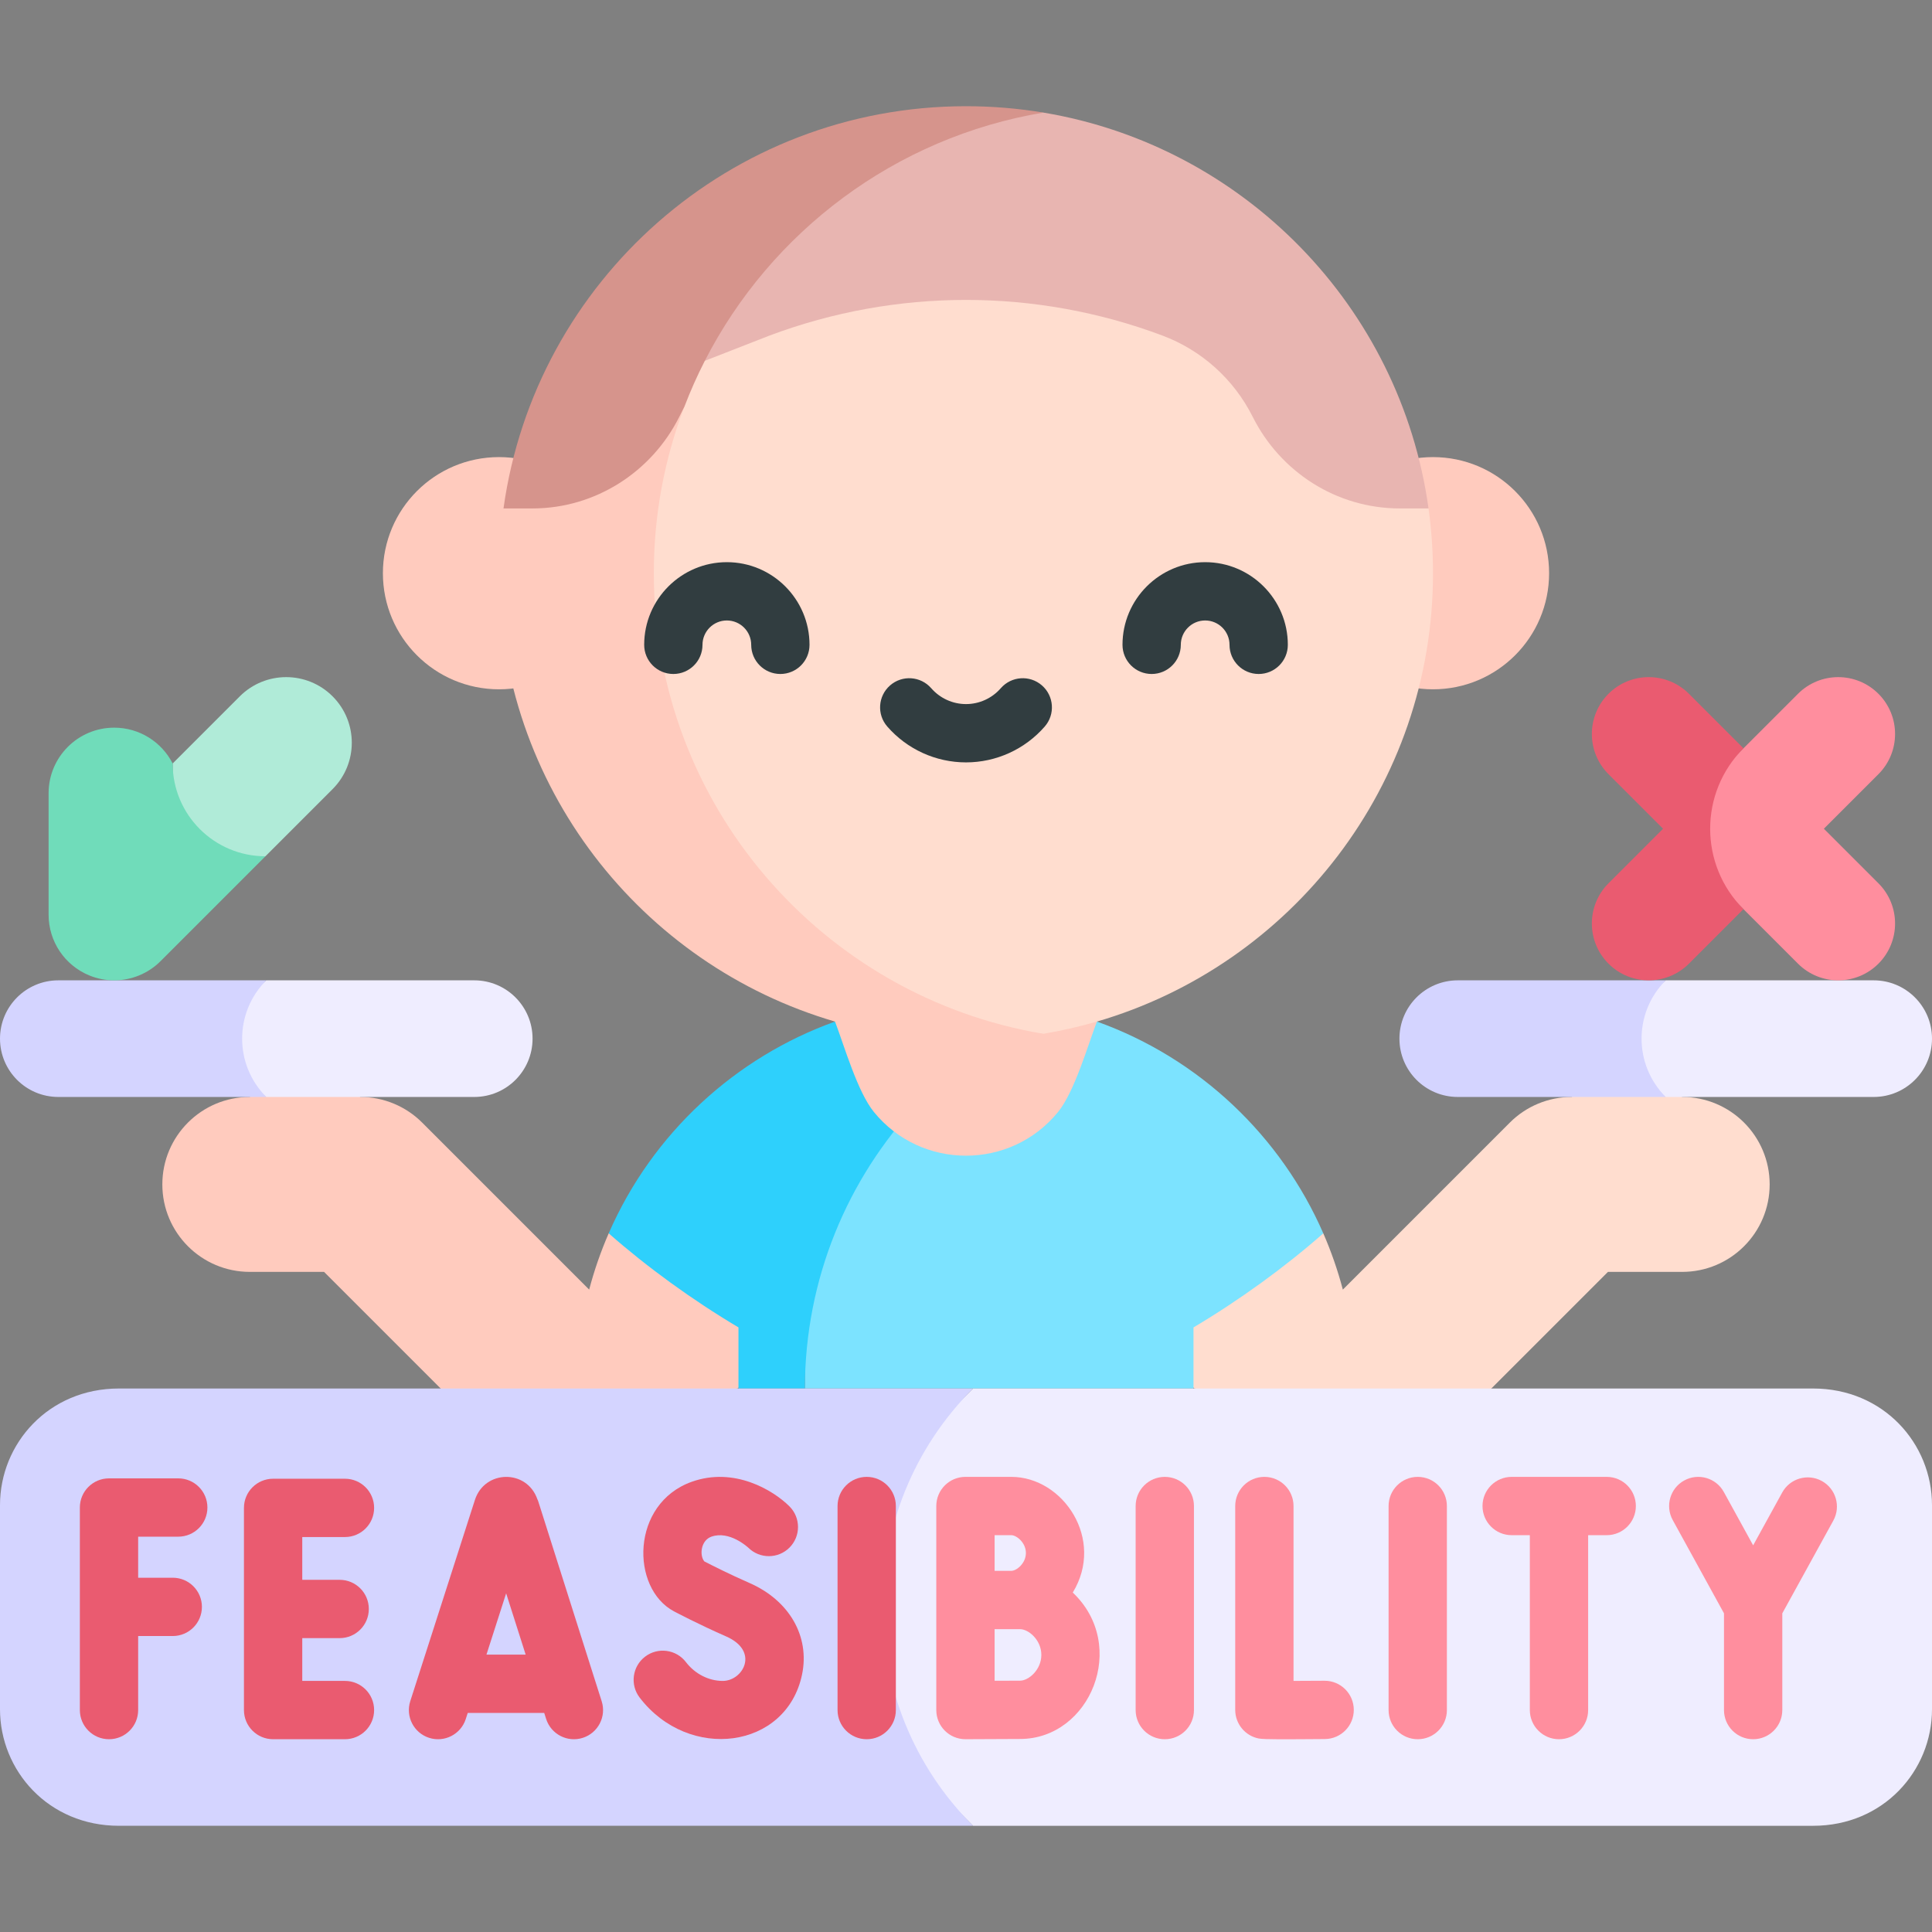 <svg id="Capa_1" enable-background="new 0 0 512 512" viewBox="0 0 512 512" xmlns="http://www.w3.org/2000/svg"><rect x="0" y="0" width="512" height="512" fill="#808080" stroke="none"/><g><g><g><g><g><path d="m161.311 326.85c-2.09 4.793-3.825 9.773-5.176 14.908l-44.264-44.264c-4.347-4.347-10.242-6.789-16.39-6.789l-14.936-10.302-14.344 10.302c-12.802 0-23.179 10.377-23.179 23.179s10.377 23.179 23.179 23.179h19.679l41.264 41.265 68.352-10.359 12.107-12.107v-29.012z" fill="#ffcbbe"/><path d="m350.689 326.85c2.09 4.793 3.825 9.773 5.176 14.908l44.264-44.264c4.347-4.347 10.242-6.789 16.39-6.789l14.646-10.302 14.634 10.302c12.802 0 23.179 10.377 23.179 23.179s-10.377 23.179-23.179 23.179h-19.679l-41.264 41.265-68.352-10.359-12.107-12.107v-29.012z" fill="#ffddcf"/></g><g><path d="m290.694 270.728h-46.833l-30.56 30.562v66.68h102.986v-16.185c12.269-7.304 24.154-15.925 34.401-24.933-11.165-25.61-32.676-46.345-59.994-56.124z" fill="#7ce3ff"/><path d="m161.311 326.85c10.243 9.005 22.124 17.624 34.389 24.927v16.192h17.602c.033-29.154 11.357-55.656 29.824-75.391l-21.837-21.85c-26.293 9.415-48.377 29.515-59.978 56.122z" fill="#2ed0fc"/></g><path d="m256 252.061-34.712 18.667c2.472 6.483 5.946 18.601 10.299 23.953 12.567 15.452 36.263 15.449 48.821-.011 4.346-5.351 7.815-17.463 10.286-23.942z" fill="#ffcbbe"/></g><g fill="#ffcbbe"><circle cx="132.242" cy="151.905" r="30.769"/><circle cx="379.758" cy="151.905" r="30.769"/></g><g><path d="m378.577 134.74-61.791-65.578h-119.386l-65.158 82.743 80.37 102.477c9.699 12.367 24.544 19.583 40.26 19.583h23.64c4.828-.807 9.561-1.891 14.182-3.238 51.503-15.02 89.065-62.554 89.065-118.822-.001-5.824-.404-11.554-1.182-17.165z" fill="#ffddcf"/><path d="m173.266 151.905c0-15.574 2.882-30.475 8.134-44.203h-25.695l-22.273 27.038c-.779 5.611-1.191 11.34-1.191 17.165 0 56.299 37.594 103.817 89.047 118.822 11.013 3.212 22.66 4.935 34.71 4.935 6.989 0 13.84-.584 20.513-1.697-58.584-9.773-103.245-60.7-103.245-122.06z" fill="#ffcbbe"/></g><g><path d="m276.512 29.838h-23.64l-66.089 28.118v37.668l17.172-6.704c33.556-12.583 70.534-12.583 104.089 0 10.252 3.845 18.856 11.413 23.954 21.571 7.262 14.471 22.056 24.25 38.995 24.25h7.583c-7.422-53.496-49.037-96.058-102.064-104.903z" fill="#e8b5b1"/><path d="m276.512 29.838c-6.673-1.113-13.524-1.692-20.513-1.692-62.523 0-114.209 46.369-122.567 106.594 0 0 7.78 0 7.883-.001 16.412-.064 31.328-9.58 38.687-24.25l1.398-2.787c1.583-4.138 3.383-8.168 5.383-12.079 17.512-34.233 50.495-59.239 89.729-65.785z" fill="#d6948c"/></g></g><g><g><path d="m480.489 367.969h-222.619l-57.943 57.943 57.943 57.943h222.62c18.639 0 31.511-14.58 31.511-30.905v-54.074c-.001-16.309-12.85-30.907-31.512-30.907z" fill="#efedff"/><path d="m257.87 367.969h-226.359c-18.64 0-31.511 14.58-31.511 30.905v54.074c0 16.307 12.849 30.905 31.511 30.905h226.359c-32.001-32-32.001-83.883 0-115.884z" fill="#d4d4ff"/></g><g><path d="m482.803 392.479c-3.737-2.057-8.437-.694-10.494 3.045l-7.705 14.006-7.773-14.14c-2.055-3.739-6.754-5.103-10.492-3.049-3.739 2.055-5.105 6.753-3.049 10.492l13.585 24.714v25.639c0 4.268 3.459 7.726 7.726 7.726s7.726-3.459 7.726-7.726v-25.636l13.521-24.577c2.056-3.738.693-8.436-3.045-10.494z" fill="#ff8e9e"/><path d="m425.794 391.386h-25.188c-4.268 0-7.726 3.459-7.726 7.726s3.459 7.726 7.726 7.726h4.817v46.348c0 4.268 3.459 7.726 7.726 7.726s7.726-3.459 7.726-7.726v-46.348h4.919c4.268 0 7.726-3.459 7.726-7.726s-3.459-7.726-7.726-7.726z" fill="#ff8e9e"/><path d="m198.594 419.496c-5.199-2.273-10.067-4.74-11.941-5.708-1.318-1.592-.954-5.544 1.865-6.55 4.769-1.706 9.634 2.771 9.831 2.955 3.027 2.963 7.88 2.94 10.878-.066 3.012-3.023 3.004-7.914-.018-10.928-4.324-4.309-14.646-10.528-25.888-6.514-16.188 5.781-16.257 28.208-4.704 34.342.267.141 6.627 3.498 13.786 6.629 8.962 3.917 4.509 11.805-.865 11.805-3.723 0-7.37-1.862-9.755-4.982-2.592-3.39-7.441-4.038-10.831-1.447-3.39 2.592-4.037 7.441-1.447 10.831 13.039 17.057 38.906 13.704 43.043-6.078 2.116-10.123-3.361-19.656-13.954-24.289z" fill="#ea5b70"/><path d="m351.044 445.415c-.017 0-5.708.032-8.245.04v-46.343c0-4.268-3.459-7.726-7.726-7.726s-7.726 3.459-7.726 7.726v54.029c0 3.673 2.586 6.838 6.185 7.571 1.532.311 7.759.219 17.563.155 4.267-.028 7.703-3.51 7.675-7.778-.029-4.249-3.482-7.674-7.726-7.674z" fill="#ff8e9e"/><path d="m229.686 391.386c-4.268 0-7.726 3.459-7.726 7.726v54.074c0 4.268 3.459 7.726 7.726 7.726 4.268 0 7.726-3.459 7.726-7.726v-54.074c.001-4.268-3.458-7.726-7.726-7.726z" fill="#ea5b70"/><path d="m308.684 391.386c-4.268 0-7.726 3.459-7.726 7.726v54.074c0 4.268 3.459 7.726 7.726 7.726s7.726-3.459 7.726-7.726v-54.074c0-4.268-3.458-7.726-7.726-7.726z" fill="#ff8e9e"/><path d="m375.715 391.386c-4.268 0-7.726 3.459-7.726 7.726v54.074c0 4.268 3.459 7.726 7.726 7.726s7.726-3.459 7.726-7.726v-54.074c.001-4.268-3.458-7.726-7.726-7.726z" fill="#ff8e9e"/><path d="m47.24 407.235c4.268 0 7.726-3.459 7.726-7.726 0-4.268-3.459-7.726-7.726-7.726h-18.351c-4.268 0-7.726 3.459-7.726 7.726v53.678c0 4.268 3.459 7.726 7.726 7.726s7.726-3.459 7.726-7.726v-19.621h9.167c4.268 0 7.726-3.459 7.726-7.726s-3.459-7.726-7.726-7.726h-9.167v-10.878h10.625z" fill="#ea5b70"/><path d="m91.419 407.332c4.268 0 7.726-3.459 7.726-7.726s-3.459-7.726-7.726-7.726h-19.043c-4.268 0-7.726 3.459-7.726 7.726v53.58c0 4.268 3.459 7.726 7.726 7.726h19.042c4.268 0 7.726-3.459 7.726-7.726 0-4.268-3.459-7.726-7.726-7.726h-11.315v-11.338h9.912c4.268 0 7.726-3.459 7.726-7.726s-3.459-7.726-7.726-7.726h-9.912v-11.337h11.316z" fill="#ea5b70"/><path d="m284.297 422.044c8.603-14.092-2.547-30.659-16.293-30.659h-12.15c-4.268 0-7.726 3.459-7.726 7.726v54.074c0 4.198 3.375 7.726 7.772 7.726 0 0 11.066-.064 14.419-.064 18.618.001 28.826-24.735 13.978-38.803zm-20.716-15.206h4.424c1.358 0 3.867 1.945 3.867 4.716 0 2.784-2.509 4.737-3.867 4.737h-4.424zm6.737 38.558c-1.379 0-4.055.011-6.737.023v-13.674h6.737c2.275 0 5.649 2.864 5.649 6.822 0 3.961-3.374 6.829-5.649 6.829z" fill="#ff8e9e"/><path d="m157.265 443.971c-.012-.038-.024-.076-.036-.114-18.744-59.119-13.953-44.029-14.808-46.513-2.792-8.067-13.995-7.859-16.569.167l-17.127 53.313c-1.305 4.062.931 8.414 4.993 9.719 4.062 1.306 8.415-.931 9.719-4.993l.516-1.605h20.272l.504 1.585c1.295 4.067 5.646 6.316 9.705 5.019 4.066-1.294 6.314-5.64 5.019-9.705zm-28.348-5.479 5.218-16.243 5.171 16.243z" fill="#ea5b70"/></g></g></g><g fill="#313d40"><path d="m192.621 148.981c-12.079 0-21.906 9.827-21.906 21.906 0 4.268 3.459 7.726 7.726 7.726s7.726-3.459 7.726-7.726c0-3.558 2.895-6.454 6.454-6.454s6.454 2.895 6.454 6.454c0 4.268 3.459 7.726 7.726 7.726 4.268 0 7.726-3.459 7.726-7.726 0-12.079-9.827-21.906-21.906-21.906z"/><path d="m319.379 148.981c-12.079 0-21.906 9.827-21.906 21.906 0 4.268 3.459 7.726 7.726 7.726s7.726-3.459 7.726-7.726c0-3.558 2.895-6.454 6.454-6.454s6.454 2.895 6.454 6.454c0 4.268 3.459 7.726 7.726 7.726s7.726-3.459 7.726-7.726c.001-12.079-9.826-21.906-21.906-21.906z"/><path d="m276.119 181.637c-3.217-2.804-8.097-2.469-10.901.748-2.328 2.671-5.687 4.203-9.217 4.203s-6.889-1.532-9.217-4.203c-2.804-3.217-7.685-3.551-10.901-.748-3.216 2.804-3.552 7.684-.748 10.901 5.264 6.039 12.869 9.503 20.867 9.503s15.604-3.464 20.867-9.503c2.802-3.217 2.466-8.097-.75-10.901z"/></g><g><path d="m125.682 259.8h-55.115l-18.179 15.453 18.179 15.453h55.115c8.534 0 15.453-6.919 15.453-15.453 0-8.535-6.919-15.453-15.453-15.453z" fill="#efedff"/><path d="m70.567 259.8h-55.114c-8.535 0-15.453 6.918-15.453 15.453 0 8.534 6.918 15.453 15.453 15.453h55.115c-8.535-8.535-8.535-22.372-.001-30.906z" fill="#d4d4ff"/></g><g><path d="m496.547 259.8h-55.115l-18.178 15.453 18.178 15.453h55.115c8.534 0 15.453-6.919 15.453-15.453 0-8.535-6.918-15.453-15.453-15.453z" fill="#efedff"/><path d="m441.433 259.8h-55.115c-8.534 0-15.453 6.918-15.453 15.453 0 8.534 6.918 15.453 15.453 15.453h55.115c-8.535-8.535-8.535-22.372 0-30.906z" fill="#d4d4ff"/></g><g><path d="m88.14 184.535c-6.791-6.786-17.796-6.786-24.587 0l-17.795 17.798v24.586h24.586l17.796-17.797c6.788-6.79 6.788-17.796 0-24.587z" fill="#b0ebd8"/><path d="m45.758 202.334c-2.875-5.636-8.735-9.496-15.496-9.496-9.602 0-17.384 7.782-17.384 17.385v32.193c0 7.031 4.235 13.371 10.732 16.06 2.15.892 4.409 1.324 6.648 1.324 4.525 0 8.971-1.766 12.298-5.091l27.789-27.789c-13.579 0-24.587-11.008-24.587-24.586z" fill="#70dcba"/></g><g><path d="m483.345 219.622 14.456-14.456c5.883-5.885 5.883-15.424 0-21.309-5.885-5.881-15.423-5.881-21.308 0l-35.765 35.765 35.765 35.765c2.943 2.941 6.799 4.412 10.654 4.412s7.712-1.471 10.654-4.412c5.883-5.885 5.883-15.424 0-21.309z" fill="#ff8e9e"/><path d="m462.036 198.313-14.456-14.456c-5.885-5.881-15.423-5.881-21.308 0-5.883 5.885-5.883 15.424 0 21.309l14.456 14.456-14.456 14.456c-5.883 5.885-5.883 15.424 0 21.309 2.943 2.941 6.799 4.412 10.654 4.412s7.712-1.471 10.654-4.412l14.456-14.456c-11.768-11.768-11.768-30.849 0-42.618z" fill="#ea5b70"/></g></g><g/><g/><g/><g/><g/><g/><g/><g/><g/><g/><g/><g/><g/><g/><g/></svg>